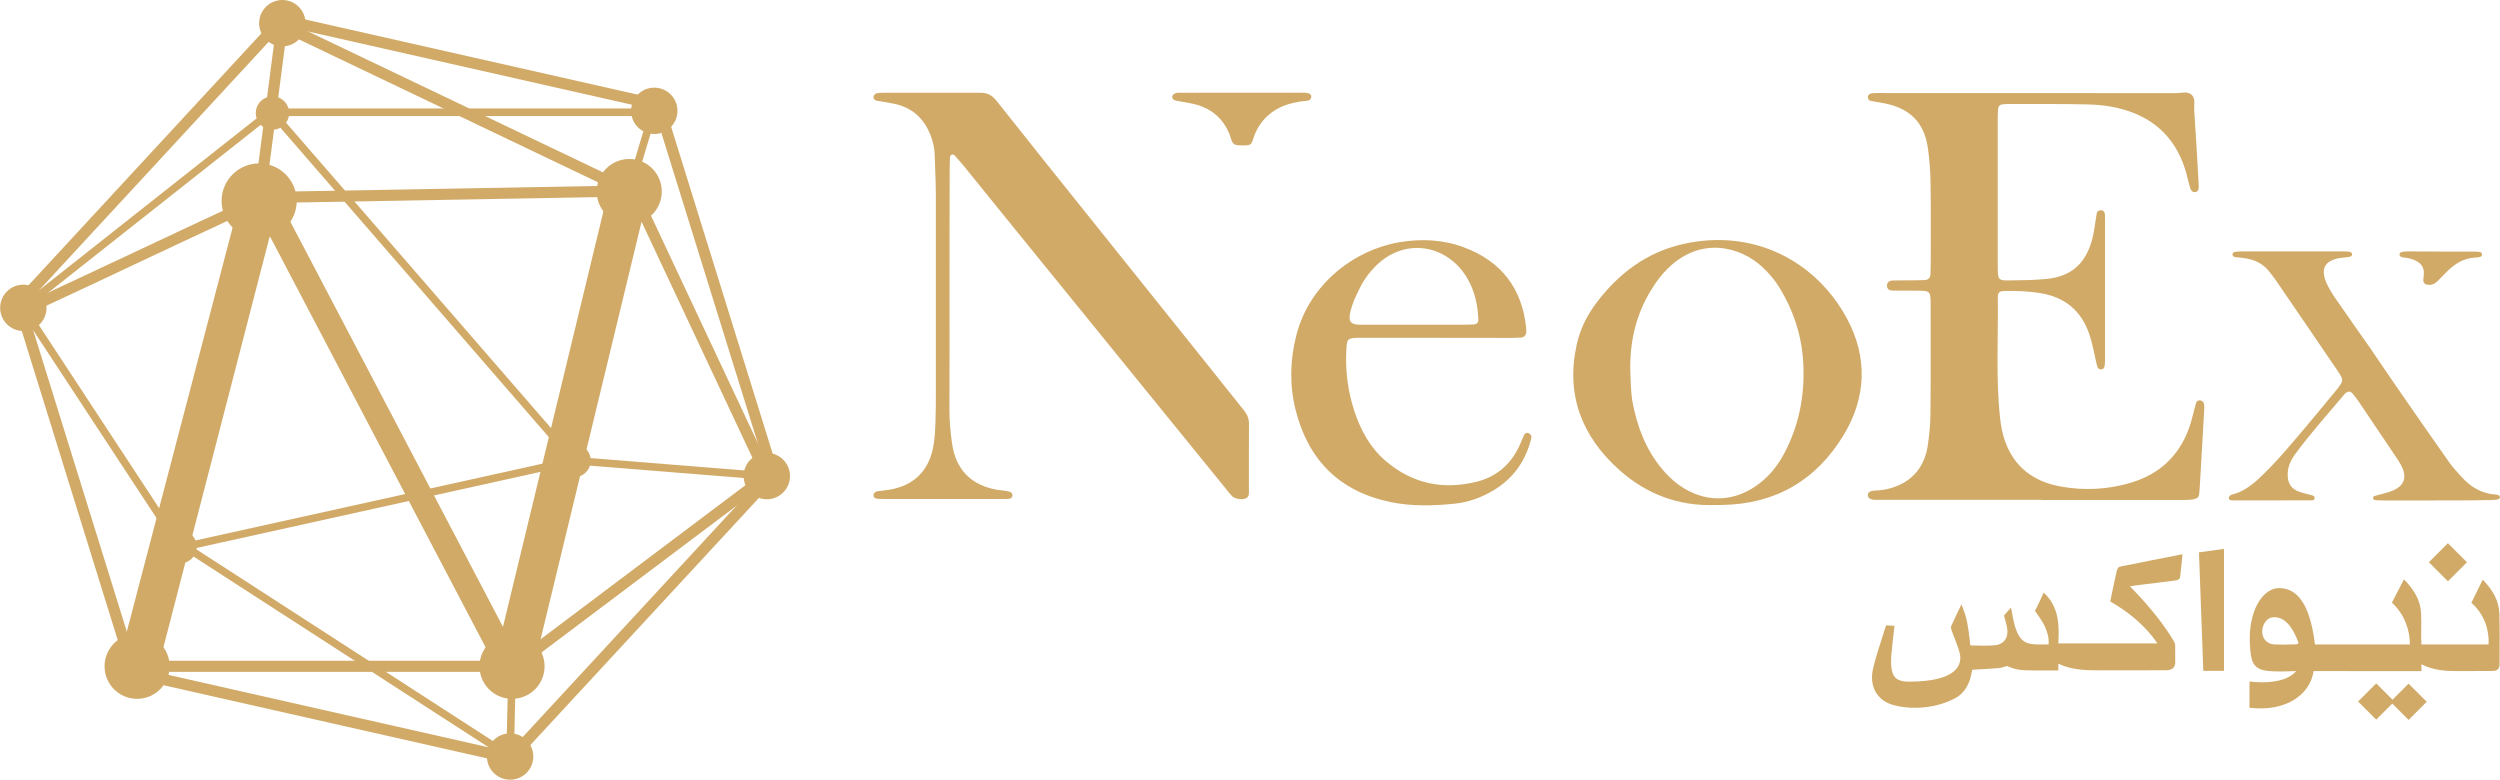 <?xml version="1.0" encoding="UTF-8"?>
<!DOCTYPE svg PUBLIC "-//W3C//DTD SVG 1.1//EN" "http://www.w3.org/Graphics/SVG/1.1/DTD/svg11.dtd">
<!-- Creator: CorelDRAW 2020 (64-Bit) -->
<svg xmlns="http://www.w3.org/2000/svg" xml:space="preserve" width="8.5in" height="2.651in" version="1.1" style="shape-rendering:geometricPrecision; text-rendering:geometricPrecision; image-rendering:optimizeQuality; fill-rule:evenodd; clip-rule:evenodd"
viewBox="0 0 8500.62 2651.51"
 xmlns:xlink="http://www.w3.org/1999/xlink"
 xmlns:xodm="http://www.corel.com/coreldraw/odm/2003">
 <defs>
  <style type="text/css">
   <![CDATA[
    .fil2 {fill:none}
    .fil1 {fill:#D1AA67}
    .fil0 {fill:#D1AA67;fill-rule:nonzero}
   ]]>
  </style>
 </defs>
 <g id="Layer_x0020_1">
  <path class="fil0" d="M6943.05 1699.7c-206.61,0 -378.44,0 -549.67,0 -14.69,0 -40.48,2.7 -41.98,-14.39 -0.9,-19.19 23.09,-16.49 37.78,-17.99 8.7,-0.6 17.09,-1.8 25.49,-3.6 78.57,-17.09 128.35,-68.07 140.34,-147.84 5.4,-35.99 9,-72.27 9.3,-108.56 1.2,-122.95 0.6,-245.9 0.6,-368.85 0,-5.1 0,-10.5 0,-15.6 -1.2,-29.99 -4.2,-33.28 -32.39,-34.19 -20.69,-0.6 -41.68,-0.3 -62.38,-0.3 -12,0 -24.29,0 -36.28,-0.3 -9.59,-0.3 -16.19,-4.8 -17.39,-14.99 -1.2,-10.8 6,-18.89 19.19,-19.19 20.69,-0.6 41.68,-0.3 62.38,-0.6 15.6,-0.3 31.19,0 46.78,-0.9 12,-0.6 18.89,-7.8 19.49,-19.79 0.6,-12 0.9,-24.29 0.9,-36.28 0,-91.76 0.9,-183.53 -0.6,-275.29 -0.6,-39.58 -3.6,-79.77 -9.3,-119.05 -12.59,-85.76 -61.47,-134.04 -148.44,-150.84 -12,-2.4 -23.99,-4.2 -35.69,-6.3 -5.1,-0.9 -11.69,-1.5 -14.69,-3.9 -6.9,-6.3 -4.8,-12.89 -4.8,-12.89 0.9,-4.2 3.9,-10.8 19.19,-11.39l0 0c12,-0.6 24.29,-0.3 36.28,-0.3 330.76,0 661.83,0 992.59,0.3 18.59,0 40.78,-7.8 54.58,7.5 11.69,12.89 5.7,33.28 6.9,50.38 5.7,82.77 10.5,165.83 14.99,248.9 0.6,8.4 1.2,11.69 -0.6,20.09 -3.3,12.89 -18.89,12 -23.99,4.2 -3.6,-5.7 -4.2,-9 -6,-15.29 -5.7,-19.79 -9.89,-40.48 -16.19,-59.97 -36.58,-111.85 -115.15,-178.73 -227.91,-205.12 -33.59,-7.8 -68.37,-11.69 -102.86,-12.3 -89.96,-2.1 -180.23,-1.2 -270.19,-1.5 -6.9,0 -13.8,0.6 -20.69,1.5 -7.5,1.2 -12.59,6 -13.19,13.49 -0.9,10.2 -1.5,20.69 -1.5,31.19 0,167.93 0,336.16 0,504.09 0,6.9 0,13.8 0.3,20.69 1.5,24.89 5.1,29.39 31.79,29.09 44.98,-0.6 90.26,-0.6 134.95,-5.1 84.27,-8.7 133.15,-53.68 154.43,-135.84 7.5,-28.49 9.89,-57.28 14.99,-86.37 1.5,-6.9 5.7,-11.39 14.99,-11.39 8.4,0.3 12,6.3 12.89,13.19 0,0 0.6,1.2 0.6,30.89l0 463.31c0,8.7 -0.3,17.39 -2.4,25.49 -2.1,6 -6.9,8.4 -10.8,8.4 -4.2,0.3 -9.89,-1.8 -12.3,-7.2 -2.1,-6 -4.2,-16.19 -5.1,-19.79 -7.2,-30.29 -12.3,-61.18 -22.19,-90.56 -26.99,-81.27 -83.07,-128.65 -168.83,-142.14 -39.58,-6.3 -79.17,-7.8 -119.05,-6.9 -19.79,0.3 -24.29,4.5 -23.99,25.19 1.8,136.75 -7.2,273.79 8.09,410.23 3,26.09 8.09,51.58 16.79,75.87 31.49,88.76 98.06,136.75 187.42,153.24 81.27,14.99 163.13,10.8 242,-13.19 94.76,-28.49 162.23,-90.86 196.12,-185.33 9.89,-27.59 15.29,-56.68 23.69,-84.87 2.1,-7.2 9.3,-11.09 16.49,-8.7 6.9,2.4 9,6 10.2,10.2 1.8,6.3 1.5,13.8 1.2,20.39 -5.1,88.16 -10.2,176.33 -15.29,264.49 -0.6,8.7 -1.2,17.09 -2.4,25.79 -1.2,7.8 -6,12.3 -19.79,15.29 -8.09,1.5 -21.89,2.1 -41.08,2.1l-473.81 0 0 -0.6z"/>
  <path class="fil0" d="M3228.47 994.39c0,131.65 0.3,263.29 -0.3,394.94 -0.3,39.88 3.3,79.47 9,119.05 12.59,89.06 65.67,142.74 154.74,157.43 15.29,2.4 38.08,3.3 45.28,8.7 2.7,1.8 5.1,6 5.4,9 0,5.1 -3.3,10.8 -8.4,12 -6.6,1.8 -9.59,1.2 -25.19,1.5 -134.95,0 -270.19,0 -405.13,0 -6.9,0 -13.8,-0.3 -20.69,-0.9 -7.5,-0.6 -13.49,-4.8 -13.19,-12.59 0.6,-7.5 6.6,-12 13.8,-12.89 13.8,-2.1 27.59,-3 41.08,-5.4 79.47,-13.49 130.75,-61.18 147.24,-140.64 5.7,-26.99 7.2,-54.88 8.4,-82.47 1.5,-39.88 1.5,-79.77 1.5,-119.35 0,-218.31 0.3,-436.32 0,-654.63 0,-48.58 -2.7,-96.86 -4.2,-145.44 -0.6,-22.79 -6.6,-44.68 -14.99,-65.67 -22.19,-55.18 -61.77,-90.86 -120.55,-103.76 -20.39,-4.5 -40.78,-7.2 -61.47,-10.8 -7.8,-1.5 -12,-7.5 -10.8,-14.69 0.6,-3.9 6,-9 9.89,-10.2 8.4,-2.1 17.09,-2.1 25.79,-2.1 109.15,0 218.31,0 327.46,0 25.49,-0.3 40.78,9.3 56.08,28.49 109.46,138.54 220.11,276.19 330.47,414.13 130.75,163.43 261.79,327.17 392.84,490.6 38.99,48.58 77.37,97.76 116.65,146.04 11.39,14.1 17.69,28.49 17.69,47.08 -0.6,74.37 -0.3,149.04 -0.3,223.41 0,9.89 2.1,21.59 -8.09,28.19 -11.39,7.5 -38.68,4.2 -48.58,-5.7 -7.2,-7.2 -13.49,-15.6 -20.09,-23.69 -84.27,-103.46 -168.23,-206.92 -252.2,-310.37 -160.44,-197.62 -320.87,-395.24 -481.3,-592.56 -52.48,-64.47 -104.66,-129.25 -156.84,-193.72 -10.8,-13.49 -22.49,-26.39 -34.19,-39.28 -1.8,-2.1 -6.6,-3 -9,-2.1 -2.4,0.6 -6,4.2 -6,6.9 -0.9,13.8 -1.2,27.59 -1.2,41.38 -0.61,139.43 -0.61,279.77 -0.61,420.11 0,0 0,0 0,0z"/>
  <path class="fil0" d="M5830.51 1717.39c-120.85,4.2 -231.5,-35.99 -324.17,-119.05 -126.85,-113.35 -182.33,-254 -145.44,-424.63 11.69,-54.88 36.88,-104.36 71.07,-148.74 75.27,-97.76 169.43,-167.63 291.48,-195.22 237.5,-53.38 450.71,56.08 557.17,254 70.77,131.95 65.67,268.69 -12,396.44 -92.96,152.94 -231.21,234.21 -412.63,236.9 -6.9,0.6 -14.1,0.3 -25.49,0.3zm-286.98 -458.81c1.2,27.59 1.5,55.48 4.2,83.07 1.8,18.89 5.4,37.78 9.89,56.08 19.79,83.96 55.18,160.44 116.95,222.21 85.16,85.16 212.01,108.26 322.07,12.59 29.09,-25.19 51.58,-55.78 69.87,-89.66 51.88,-97.46 71.37,-201.52 65.07,-310.97 -5.1,-91.76 -33.28,-176.33 -81.27,-254.6 -16.49,-26.69 -36.88,-50.38 -59.97,-71.37 -71.97,-65.37 -204.81,-104.36 -318.47,6.3 -22.49,21.89 -41.08,47.08 -57.28,73.77 -51.58,83.37 -72.57,174.83 -71.07,272.59z"/>
  <path class="fil0" d="M4880.8 1148.83c-77.97,0 -155.93,0 -233.6,0 -10.5,0 -20.69,-0.3 -31.19,0 -32.99,1.2 -35.69,3.6 -37.78,35.08 -4.5,73.47 4.2,145.14 27.29,215.01 21.59,65.07 53.68,123.85 106.76,169.13 89.66,76.47 193.12,98.06 306.17,70.77 71.67,-17.09 122.35,-62.07 151.44,-130.45 4.2,-9.59 7.8,-19.19 12.3,-28.49 3.3,-7.2 9.3,-10.2 16.79,-6.3 6.9,3.6 9.89,9.59 7.8,17.09 -18.59,75.87 -59.97,135.25 -127.15,176.03 -40.48,24.59 -84.87,40.78 -131.35,45.88 -74.07,7.8 -148.44,9.89 -222.21,-5.7 -173.93,-36.88 -278.88,-144.84 -321.17,-314.87 -20.69,-83.66 -18.29,-168.53 3,-251.9 44.38,-174.23 196.72,-290.28 350.26,-316.37 74.67,-12.59 148.44,-9.3 219.81,17.39 127.75,47.68 197.92,140.04 211.71,275.29 0.3,3.3 0.3,6.9 0.3,10.5 -0.6,11.69 -5.7,20.09 -17.99,20.99 -13.8,0.9 -27.59,1.2 -41.38,1.2 -83.66,-0.3 -166.73,-0.3 -249.8,-0.3zm-290.28 -57.88c6.9,13.49 25.49,13.19 37.19,13.19 119.35,0.3 238.7,0 358.05,0 8.7,0 17.39,-0.3 25.79,-0.9 10.2,-0.6 15.89,-7.2 15.29,-16.79 -1.8,-49.18 -12.3,-96.26 -36.88,-138.84 -67.47,-116.65 -215.31,-143.94 -316.07,-38.99 -35.69,37.19 -47.98,65.37 -69.57,111.85 -6.3,18.29 -20.09,52.18 -13.8,70.47z"/>
  <path class="fil0" d="M8282 1701.8c-58.78,0 -117.85,0 -176.63,0 -10.2,0 -27.59,-0.3 -31.19,-1.8 -0.9,-0.3 -3.9,-1.5 -4.5,-6 -0.3,-3.3 1.2,-6 4.2,-7.2 3.3,-1.2 6.6,-2.1 8.7,-2.4 13.49,-3.6 37.78,-9.59 50.68,-14.69 42.58,-17.09 53.08,-45.58 32.09,-86.66 -5.4,-10.8 -12.3,-20.99 -19.19,-30.89 -41.38,-61.77 -83.07,-123.55 -124.75,-185.33 -6.9,-9.89 -14.1,-19.79 -21.89,-28.79 -6.3,-7.5 -14.39,-8.4 -22.49,-1.8 -1.2,1.2 -2.7,2.1 -3.9,3.3 -56.68,67.77 -116.05,133.15 -168.23,204.52 -15.6,21.29 -26.39,44.38 -25.79,71.97 0.3,27.59 12.3,46.48 38.08,55.78 14.69,5.4 29.99,8.09 44.98,12.59 4.8,1.5 9.59,3.6 8.4,10.5 -1.2,7.2 -7.2,6.3 -11.69,6.6 -88.46,0.3 -176.63,0.3 -265.09,0.3 -6.9,0 -14.99,-0.3 -14.99,-9.3 0,-3.3 5.4,-9.3 9.3,-10.2 49.78,-11.69 84.57,-45.58 119.05,-80.07 46.78,-46.48 88.46,-97.46 131.05,-147.54 31.49,-36.88 62.07,-74.67 92.96,-111.85 5.4,-6.6 11.39,-13.19 16.49,-20.09 21.59,-28.19 22.49,-29.99 3,-59.08 -70.77,-104.66 -142.44,-209.02 -213.81,-313.37 -6,-8.7 -12.59,-16.49 -18.89,-24.89 -21.29,-27.29 -47.98,-43.78 -96.26,-48.88 -12,-1.2 -20.09,-1.5 -23.39,-2.7 -5.7,-2.1 -6.9,-5.4 -6.9,-8.7 0,-4.5 3.6,-7.8 8.7,-8.7 3.3,-0.3 10.5,-1.2 25.79,-1.5 114.25,0 228.81,-0.3 343.06,0 20.99,0 29.09,1.8 29.09,9.89 0,8.09 -7.5,9.59 -27.89,11.09 0,0 -10.5,0.9 -15.6,1.8 -48.88,9 -63.87,35.99 -44.38,82.47 8.09,18.89 19.19,36.88 30.89,53.98 40.18,58.47 81.57,116.35 122.05,174.53 28.49,41.38 56.08,83.07 84.87,124.45 59.97,86.96 120.25,173.63 181.12,259.99 12,16.79 26.39,32.09 40.18,47.38 31.19,34.78 68.37,58.18 116.35,61.18 3.3,0.3 8.7,1.5 10.2,2.1 2.4,0.9 4.8,2.4 4.8,7.8 0,6.6 -9.3,7.2 -12.89,7.8 -13.19,1.2 -16.79,1.2 -29.09,1.2 -58.79,1.5 -117.86,1.2 -176.64,1.2z"/>
  <path class="fil0" d="M4224.07 315.17c68.97,0 138.25,0 207.22,0 20.09,0 29.09,5.4 27.29,14.99 -2.7,14.1 -14.39,12.3 -24.29,13.49 -45.28,5.4 -87.87,17.39 -122.95,49.18 -23.69,21.59 -39.88,47.08 -49.48,77.67 -7.5,22.79 -10.2,23.69 -33.28,23.99 -6.9,0 -13.8,0 -20.69,-0.6 -9.3,-0.9 -16.19,-5.4 -19.49,-14.39 -3,-8.09 -5.1,-16.49 -8.4,-24.59 -23.09,-55.18 -64.47,-88.46 -122.35,-101.66 -21.89,-5.1 -35.99,-6.3 -58.18,-10.8 -10.5,-2.4 -12.3,-6.6 -13.19,-9.59 -1.8,-5.7 0.9,-10.2 5.4,-13.19 9.3,-6.6 20.09,-3.9 29.99,-4.2 67.46,-0.6 134.93,-0.3 202.41,-0.3z"/>
  <path class="fil0" d="M8301.49 855.55l98.66 0c17.09,0 26.09,0.3 30.59,0.9 4.8,0.6 8.7,3.3 9.3,7.8 0,5.4 -1.8,8.09 -6.3,9.3 -6.3,1.5 -8.7,2.1 -20.09,2.7 -34.78,2.1 -62.97,18.89 -87.56,42.28 -12.59,12 -24.59,24.29 -36.58,36.88 -9,9.3 -19.19,14.39 -32.39,13.19 -9.59,-0.9 -16.49,-4.5 -16.79,-15.29 0,-5.1 0.9,-10.2 1.5,-15.6 3.9,-32.69 -14.39,-50.68 -49.48,-59.08 -0.9,-0.3 -0.9,-0.3 -0.9,-0.3 -13.49,-3.3 -32.99,-0.6 -32.09,-13.8 0.6,-9.89 20.69,-9.3 32.09,-9.59l110.04 0.61z"/>
  <circle class="fil1" cx="465.71" cy="2265.87" r="110.65"/>
  <circle class="fil1" cx="1740.78" cy="2265.87" r="110.65"/>
  <circle class="fil1" cx="2139.32" cy="651.33" r="110.65"/>
  <circle class="fil1" cx="880.73" cy="683.42" r="127.74"/>
  <circle class="fil1" cx="926.01" cy="384.44" r="56.68"/>
  <circle class="fil1" cx="1951.6" cy="1566.25" r="56.68"/>
  <circle class="fil1" cx="611.75" cy="1859.23" r="56.68"/>
  <circle class="fil1" cx="78.87" cy="1046.87" r="78.87"/>
  <circle class="fil1" cx="959.6" cy="78.87" r="78.87"/>
  <circle class="fil1" cx="2224.48" cy="376.94" r="78.87"/>
  <circle class="fil1" cx="2607.13" cy="1619.03" r="78.87"/>
  <circle class="fil1" cx="1734.19" cy="2572.64" r="78.87"/>
  <path class="fil0" d="M1742.88 2598.73l-1303.56 -294.78 -396.14 -1276.28 907.13 -981.2 1303.56 294.78 396.44 1276.28 -7.5 8.09 -899.93 973.1zm-1273.57 -326.87l1260.98 285.18 877.44 -949.41 -383.55 -1234.29 -1260.98 -285.18 -877.44 949.41 383.55 1234.29z"/>
  <polygon class="fil1" points="421.62,2182.8 791.07,771.88 917.32,801.57 554.17,2205.29 "/>
  <rect class="fil1" transform="matrix(0.886 -0.465 0.465 0.886 893.599 758.333)" width="84.57" height="1650.82"/>
  <rect class="fil1" transform="matrix(0.972 0.235 -0.235 0.972 2062.99 671.43)" width="134.34" height="1561.76"/>
  <g>
   <path class="fil1" d="M90.56 1049.87c303.48,-141.24 416.23,-195.82 719.7,-337.06l-719.7 337.06zm0 0l0 0 0 0z"/>
  </g>
  <path class="fil0" d="M98.66 1066.96l-15.89 -34.19c151.74,-70.77 257.6,-120.55 359.85,-168.53 102.26,-48.28 208.11,-97.76 359.85,-168.53l15.89 34.19c-151.74,70.77 -257.6,120.25 -359.85,168.53 -102.26,48.28 -208.11,98.06 -359.85,168.53z"/>
  <line class="fil2" x1="939.51" y1="671.42" x2="2121.33" y2= "649.83" />
  <rect class="fil0" transform="matrix(0.018 1 -1 0.018 2120.76 630.838)" width="37.78" height="1181.82"/>
  <line class="fil2" x1="1008.48" y1="109.45" x2="2093.74" y2= "628.24" />
  <rect class="fil0" transform="matrix(0.902 0.431 -0.431 0.902 1016.62 92.402)" width="1202.81" height="37.78"/>
  <line class="fil2" x1="2163.31" y1="671.42" x2="2601.73" y2= "1605.84" />
  <rect class="fil0" transform="matrix(0.425 0.905 -0.905 0.425 2180.39 663.377)" width="1032.18" height="37.78"/>
  <line class="fil2" x1="2607.13" y1="1619.03" x2="1752.18" y2= "2261.97" />
  <rect class="fil0" transform="matrix(0.601 0.799 -0.799 0.601 2595.51 1603.95)" width="37.78" height="1069.36"/>
  <line class="fil2" x1="1740.78" y1="2265.87" x2="465.71" y2= "2265.87" />
  <rect class="fil0" x="465.71" y="2246.97" width="1275.08" height="37.78"/>
  <line class="fil2" x1="1734.19" y1="2572.64" x2="629.74" y2= "1859.23" />
  <rect class="fil0" transform="matrix(0.84 0.543 -0.543 0.84 636.707 1848.35)" width="1314.96" height="25.79"/>
  <line class="fil2" x1="1951.6" y1="1566.25" x2="629.74" y2= "1859.23" />
  <rect class="fil0" transform="matrix(0.216 0.976 -0.976 0.216 1948.85 1553.55)" width="25.79" height="1353.94"/>
  <line class="fil2" x1="2607.13" y1="1619.03" x2="1951.6" y2= "1566.25" />
  <rect class="fil0" transform="matrix(0.997 0.08 -0.08 0.997 1952.84 1553.47)" width="657.33" height="25.79"/>
  <line class="fil2" x1="1734.19" y1="2572.64" x2="1740.78" y2= "2281.46" />
  <rect class="fil0" transform="matrix(1 0.023 -0.023 1 1727.89 2281.12)" width="25.79" height="291.18"/>
  <line class="fil2" x1="611.75" y1="1859.23" x2="77.66" y2= "1046.87" />
  <rect class="fil0" transform="matrix(0.549 0.836 -0.836 0.549 88.593 1039.87)" width="972.2" height="25.79"/>
  <line class="fil2" x1="2139.32" y1="651.33" x2="2220.29" y2= "381.74" />
  <rect class="fil0" transform="matrix(0.958 0.288 -0.288 0.958 2207.96 378.044)" width="25.79" height="281.59"/>
  <line class="fil2" x1="1951.6" y1="1566.25" x2="926.92" y2= "384.44" />
  <rect class="fil0" transform="matrix(0.655 0.755 -0.755 0.655 936.705 376.176)" width="1564.16" height="25.79"/>
  <line class="fil2" x1="925.72" y1="376.64" x2="77.66" y2= "1046.87" />
  <rect class="fil0" transform="matrix(0.62 0.785 -0.785 0.62 917.768 366.502)" width="25.79" height="1081.06"/>
  <line class="fil2" x1="2220.29" y1="381.74" x2="939.51" y2= "381.74" />
  <rect class="fil0" x="939.51" y="368.84" width="1280.78" height="25.79"/>
  <line class="fil2" x1="880.73" y1="685.21" x2="959.6" y2= "78.87" />
  <rect class="fil0" transform="matrix(0.992 0.129 -0.129 0.992 940.74 76.266)" width="37.78" height="611.45"/>
  <path class="fil0" d="M6441.96 2128.22c-3.3,30.59 -7.5,62.38 -10.2,94.16 -1.5,17.09 -2.4,34.78 0.3,51.58 5.1,33.59 23.09,44.08 59.08,44.08 170.33,0 181.12,-62.38 172.73,-96.56 -6.6,-26.39 -18.59,-51.58 -27.59,-77.67 -1.5,-4.5 -3.3,-10.8 -1.5,-14.69 10.5,-23.39 21.89,-46.48 35.08,-74.07 6.3,17.69 12,31.19 15.6,45.28 3.9,15.29 6.3,31.49 8.7,47.08 2.4,14.99 3.6,30.29 5.7,47.38 27.89,0 56.38,2.4 84.57,-0.6 31.19,-3.3 47.08,-28.19 40.18,-61.47 -2.1,-10.2 -8.4,-31.79 -10.2,-39.58l23.69 -26.99c5.1,22.19 8.09,48.28 15.29,69.27 15.29,44.68 34.19,56.98 80.97,56.08 9.89,-0.3 19.79,0 31.49,0 2.4,-22.19 -3.9,-41.38 -12.3,-60.58 -8.7,-19.79 -33.89,-53.68 -33.89,-53.68 7.8,-13.49 23.09,-47.68 29.69,-62.07 51.88,47.98 53.38,109.15 49.78,172.73 166.13,0 170.33,0 337.06,0 -41.98,-61.47 -97.16,-105.86 -160.44,-142.74 7.2,-34.78 14.39,-70.47 22.49,-105.56 1.2,-4.8 5.7,-11.69 9.89,-12.59 70.17,-14.39 140.64,-27.89 213.21,-42.28 -2.7,28.19 -4.8,51.28 -8.09,77.37 -0.9,7.2 -8.09,10.8 -12.59,11.39 -41.68,5.7 -83.07,10.5 -124.75,15.6 -10.8,1.2 -21.59,3 -33.28,4.8 74.97,75.87 121.15,139.44 147.84,183.83 3.3,4.8 6,11.39 6,17.09 0.3,18.89 0.3,37.49 0.3,56.68 0,18.89 -9.89,27.89 -33.28,27.89 -121.45,0 -97.46,0 -226.11,0.3 -45.28,0 -95.96,-1.8 -138.25,-22.79 0,7.5 0,14.99 0,23.09 -13.49,0 -44.08,0 -80.67,0 -47.68,0 -63.27,-2.4 -89.06,-13.19 -1.5,-0.6 -3.6,-1.8 -4.5,-1.8 -2.7,-0.3 -17.99,6.3 -26.99,6.9 -29.99,2.4 -60.27,3.9 -91.46,5.7 -1.5,6.9 -3.3,14.69 -4.8,22.19 -6,28.49 -24.89,59.68 -51.28,73.47 -52.78,29.39 -132.85,44.08 -208.11,25.49 -63.27,-15.6 -85.46,-68.37 -73.77,-122.05 9.89,-45.28 26.09,-89.06 39.58,-133.75 2.1,-6.9 3.3,-9.89 5.4,-16.49l28.49 1.8z"/>
  <path class="fil0" d="M7562.6 2281.46c-23.99,0 -46.18,0 -70.47,0 -4.8,-134.34 -9.59,-267.49 -14.69,-403.03 28.79,-4.2 56.08,-7.8 85.16,-12 0,138.54 0,276.19 0,415.03z"/>
  <polygon class="fil0" points="8388.76,1912.01 8323.98,1976.79 8259.21,1912.01 8323.98,1847.24 "/>
  <rect class="fil0" transform="matrix(0.707 -0.707 0.707 0.707 8018.47 2385.59)" width="87.26" height="87.26"/>
  <rect class="fil0" transform="matrix(0.707 -0.707 0.707 0.707 8128.56 2386.49)" width="87.26" height="87.26"/>
  <path class="fil0" d="M7867.27 2282.06c-11.09,77.67 -90.86,139.74 -218.01,124.75l0 -89.36c0,0 115.75,17.39 158.64,-35.39 -48.88,1.8 -73.47,2.1 -97.76,-0.6 -50.98,-5.7 -56.38,-35.69 -59.38,-87.26 -7.2,-119.65 45.58,-195.82 100.46,-194.32 39.58,1.2 100.46,21.29 120.55,191.62 152.34,0 167.63,0 322.67,0 1.2,-42.28 -15.6,-101.06 -60.88,-142.14 10.8,-20.39 29.09,-56.08 40.78,-79.17 33.59,33.89 56.98,70.77 58.47,116.95 2.1,40.18 -1.5,62.68 1.2,104.36 104.96,0 119.65,0 228.21,0 3,-42.88 -11.69,-101.36 -58.47,-141.54 0,0 30.29,-61.77 38.68,-78.87 32.39,33.59 55.48,70.77 56.68,116.35 1.5,55.48 0.6,110.65 0.6,167.93 0,16.49 -3.6,26.39 -26.09,26.39l-101.96 0.3c-47.08,0.6 -93.86,-0.3 -137.94,-23.39 0,0 0.3,16.79 0.3,23.69 -167.04,-0.3 -200.92,-0.3 -366.75,-0.3zm-51.58 -96.86c-28.49,-77.07 -62.07,-87.56 -86.07,-86.07 -42.28,2.4 -57.58,86.07 3.3,92.36 20.69,0.9 46.18,0.6 75.87,-0.3 1.8,0 8.1,-2.7 6.9,-6z"/>
 </g>
</svg>
